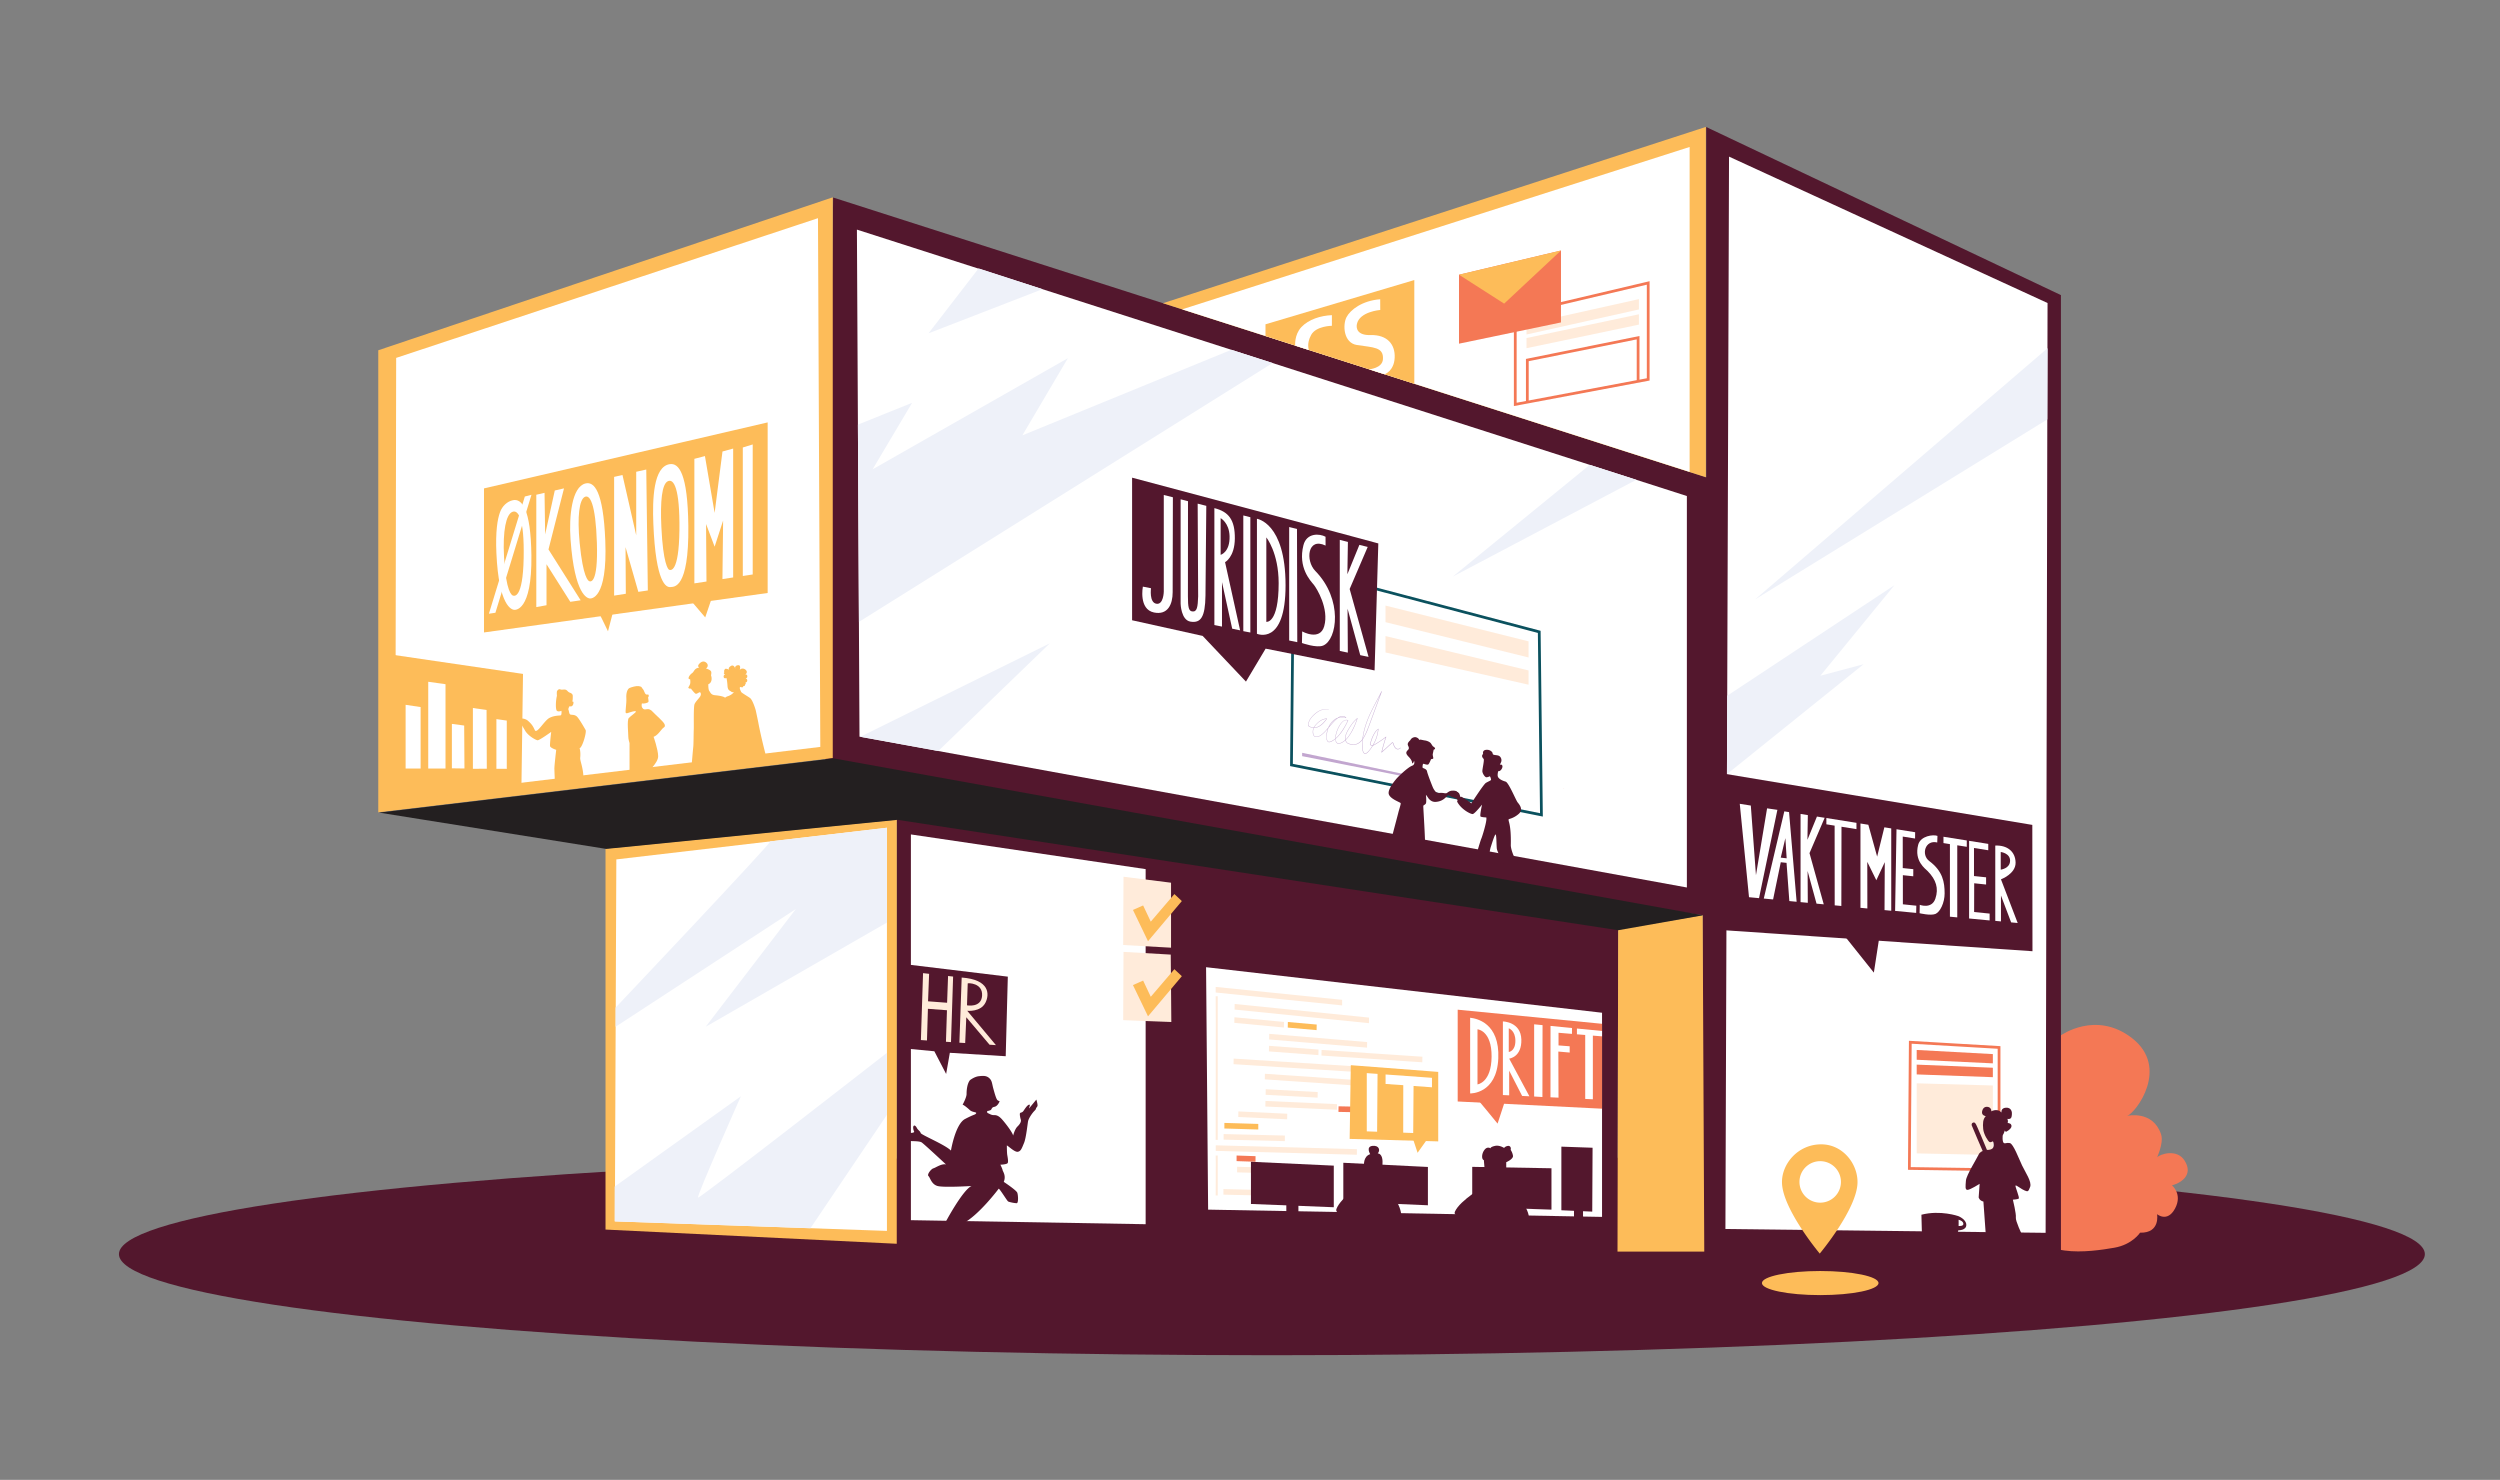 <svg xmlns="http://www.w3.org/2000/svg" viewBox="0 0 4528.34 2680.51"><rect x="0" y="0" width="4528.34" height="2680.51" fill="#808080" stroke="none"/><defs><style>.cls-1{fill:#53172d;}.cls-2{fill:#f47855;}.cls-3{fill:#fdbc59;}.cls-4{fill:#231f20;}.cls-5{fill:#fff;}.cls-6,.cls-7{fill:none;stroke-miterlimit:10;stroke-width:5px;}.cls-6{stroke:#0b515e;}.cls-7{stroke:#f47855;}.cls-8{fill:#ffebda;}.cls-9{fill:#c2a6cf;}.cls-10{fill:#eef1f9;}</style></defs><g id="Layer_2" data-name="Layer 2"><ellipse class="cls-1" cx="2303.83" cy="2271.67" rx="2088.4" ry="183.1"/><path class="cls-2" d="M3732.39,1875.79s63.75-46.38,129.46,4.65c68.6,53.27,7.09,135.16-8.76,140.75,0,0,46.11-10.78,61.19,33,6.11,17.7-9.92,46.26-6.19,41.6s34.86-16.09,49.09,6.67c16.61,26.55-8.08,40.87-23,44.59,0,0,19.57,15.85,5.59,41.95s-32.62,10.25-32.62,10.25,6.52,34.49-30.76,33.56c0,0-13.85,21.54-46.7,27.25-43.29,7.51-146.24,22.93-151.84-50.7l5.6-319.56Z"/><polygon class="cls-1" points="3733.04 2267.42 3084.73 2267.42 3084.08 1657.75 1494.41 1438.35 1509.08 357.75 3090.58 864.57 3090.58 230.09 3733.04 534.54 3733.04 2267.42"/><polygon class="cls-1" points="2931.07 1681.93 2929.85 2267.07 1624.32 2252.88 1624.32 1462.62 2931.07 1681.93"/><polygon class="cls-3" points="1508.4 357.39 685.19 634.45 685.19 1471.41 1508.4 1373.14 1508.4 357.39"/><polygon class="cls-3" points="3089.93 229.87 2106.52 549.2 3089.93 864.47 3089.93 229.87"/><polygon class="cls-3" points="1624.32 1484.51 1096.8 1537.2 1096.8 2227.16 1624.32 2252.88 1624.32 1484.51"/><polygon class="cls-3" points="3084.08 1657.75 2931.07 1683.37 2929.85 2267.07 3087 2267.07 3084.08 1657.75"/><polygon class="cls-4" points="686.45 1471.88 1098.06 1537.67 1625.58 1484.98 2931.11 1684.96 3084.69 1657.87 1509.66 1373.61 686.45 1471.88"/><polygon class="cls-5" points="1552.16 415.91 1556.83 1334.33 3055.49 1607.55 3055.49 898.48 1552.16 415.91"/><polygon class="cls-5" points="1481.64 395.19 1485.84 1352.9 716.17 1445.18 717.59 648.25 1481.64 395.19"/><polygon class="cls-5" points="1649.94 1511.44 1649.94 2210.15 2075.15 2217.46 2075.15 1574.27 1649.94 1511.44"/><polygon class="cls-5" points="3131.84 283.69 3125.32 2226.14 3705.31 2233.06 3708.8 548.87 3131.84 283.69"/><polygon class="cls-5" points="1606.55 1499.32 1606.55 2229.58 1113.72 2212.36 1116.39 1556.66 1606.55 1499.32"/><polygon class="cls-5" points="2901.83 1834.4 2901.83 2204.21 2188.31 2191.05 2184.6 1751.92 2901.83 1834.4"/><polygon class="cls-5" points="3060.48 854.81 3060.48 266.2 2141.24 560.34 3060.48 854.81"/><polygon class="cls-6" points="2788.07 1144.52 2342.77 1027.23 2339.28 1385.61 2792.05 1476.03 2788.07 1144.52"/><path class="cls-2" d="M936.6,1066.84l1.82-.21C937.66,1066.72,937.06,1066.8,936.6,1066.84Z"/><polygon class="cls-1" points="1825.5 1769.04 1821.68 1913.18 1720.48 1906.98 1713.77 1945.31 1692.42 1904.19 1643.51 1899.53 1648.47 1747.6 1825.5 1769.04"/><polygon class="cls-7" points="2744.65 569.24 2985.45 512.5 2985.45 687.23 2744.65 732.52 2744.65 569.24"/><path class="cls-3" d="M1017,1287.54s-5.42,2.27-8.21,0-2.28-18.18,0-27.27c0,0-.7-7.16.35-8.73s3-4,5.94-2.8,5.94-.35,9.26.52,3.84,4,7.86,5.42,5.25,3.5,5.25,5.77.17,8.56-1,10.31a2.15,2.15,0,0,1,1.92.35c1.22.7,0,10.66-6.64,8,0,0-3.15,4.37-1.92,7s.7,7.86,4.19,8.39,6.82,0,10.66,3.14,14,21,16.08,24.65-5.85,32.15-11.1,33c.23-.53,2.45,6.55,1.31,17.21-.48,4.52,3.15,12.15,5.07,26s-.17,22.9-.17,22.9l-9.61,1.22s-20.45-9.26-21.85-3.15-8,10.49-8,10.49l-10.83-1s-1.23-30.41-1.4-36,3.32-34.78,3.32-34.78-10.66-3.29-11.19-6.88,2.1-25.62,2.1-25.62-21.67,15.72-24.82,15.2-17-7.86-22.54-17.65-11.71-18.18-10.84-20.27,10.31-2.71,16.43,2.88,8.39,8.48,12.06,16.52,17.13-17.13,26.56-22,18.35-3.85,20.45-4.72S1017,1287.54,1017,1287.54Z"/><path class="cls-2" d="M1180.71,1309.46s-3.85-2.92-2.92-.59,1,8.39,2.92,7.58,4.66-2.81,3.61-4.2A13.86,13.86,0,0,0,1180.71,1309.46Z"/><path class="cls-3" d="M1162.65,1246.27s2.44,1,4.89,7.73,6.18,2.91,7.11,4.42.35,3.85-.47,4.2,1.17,7.11.35,8.74-7.81,3.73-11.88,2.79c0,0-.94,4.31,0,6.41s2.68,5.36,7.69,4.2,8.73.7,12.58,5.12,19.57,17.47,21,22.37-1.28,4.66-4.19,7.69-8.74,12.24-15.85,14.68c0,0,8,22.49,8.27,35s-20.39,30.52-21.9,30.52-29.94-4.89-29.94-4.89V1346s-2.45-7.92-2.22-11.42-2.68-30.06.82-33.9,13.28-10.25,12.93-11.77-4.66-.58-10.25,1.17-6.41,2.56-8,1.28,1.63-17.25.93-26.8,2.22-16.74,5.71-18.33,12.47-4.16,16.43-3.46S1163,1244.25,1162.65,1246.27Z"/><path class="cls-3" d="M1373.59,1309c4.33,23.81,15.73,68.72,15.93,66.69l-47.21,6.16s-55.24,5.93-55.75,5.93-33.83-1.14-33.83-1.14,2.36-28,3-33.55.57-24.36.91-31.69-.68-41.78,1.52-46.31,6.69-8.76,9.66-12.95,1.39-7.88,0-8.21-5,2.79-7.16,2.79-9.27-9.61-9.27-9.61c-1.56.89-3.3-.17-4.36-.85s2.12-4.4,3-7.53,0-8.55,0-8.55-2.79.51-2.79-1.86,2.54-6.35,6.48-9.15,3.68-8.76,12.91-9.9c0,0-4.53-2.08,0-7s9.44-5.33,13.38-1.23a5.93,5.93,0,0,1-1.4,9.7s8.76,2.54,9.61,6-.85,6.09,0,7.83,2.54,11.64-5.25,14.86c0,0-.17,9.73,1.86,12.23s2.75,6.92,10.29,7.62c12.85,1.2,17.23,3.43,18.2,4.53a14,14,0,0,1,5-2.71c5.71-1.82,10.67-5.93,10.67-7.83a3.74,3.74,0,0,1-4.53-.55c-2.37-2-6.14-1.57-6.73-10.5a104.68,104.68,0,0,0-1.74-14s-3.94,1.22-4.83-.89-.33-5,2.29-5.21c0,0-4.28-2.41-1.14-4.66-1.57-1.22-.26-4.48,1.14-5.75s6.77,1.14,7.28,1.35c-.38-.42-2.58-3.22,3.22-6.77,4.19-2.58,6.6,1.44,7.53,3.89a3.59,3.59,0,0,0,.3,1.53c.25.5.17-.3-.3-1.53-.17-1.94.72-4.78,5.38-5.29,5.76-.68,3.34,7.92,3,9,1.69-3.43,7.7-4.24,11.51.12s-1.57,8-1.57,8c2.42-.55,3.81,0,3.81,3.3a3.38,3.38,0,0,1-3.13,3.51s3.51.85,3,4.19a3.27,3.27,0,0,1-3.3,3.13c1.74,2.12-.55,3.86-.55,3.86-.34,3.64-3.3,2.71-3.3,2.71-1.06,4.86-4.53.42-5.93,2.15s1.4,6.82,2.08,8.43,10.62,7.2,15.87,10.88,10.49,22.2,10.49,22.2S1372.77,1304.51,1373.59,1309Z"/><path class="cls-2" d="M1325.75,1211.65a3.59,3.59,0,0,1-.3-1.53C1325.92,1211.35,1326,1212.15,1325.75,1211.65Z"/><polygon class="cls-3" points="712.45 1186.19 947.34 1220.68 944.45 1427.83 712.45 1451.2 712.45 1186.19"/><path class="cls-2" d="M2833.21,1428.88c-1.27-.89-1.7-1.27-1-.93A3,3,0,0,1,2833.21,1428.88Z"/><path class="cls-1" d="M2732.88,1483.72c-1.74,4.36,4.54,6.38,3.69,47.21-.13,6.33,5.24,21.25,9.23,27.1,19.23,28.22-5.93,15.19-5.93,15.19s-9.78-.17-12.06-2.79-15.93-27-16.61-33.46-.5-22.63-1.89-25.25-7.78,18.86-8.77,21.67c-3,8.47-4.05,27.21-7.39,32.12s-23.72-1.34-23.72-1.34,12.23-42.29,13.63-44.92,10.33-31.49,9.27-37.42a8.67,8.67,0,0,1,0-1.14c-4.44-.22-9.74-.77-10.63-1.82-1.56-1.95,2.8-21.51,2.8-21.51s-13.25,16.77-16.93,17.15-21.34-8.6-28.32-22.74a3.76,3.76,0,0,0,.5-3.68c-.84-1.9-11.34-5.25-14-6.81s-3.88-6.53,6.28-8.65c.93-.17,9.38,1.46,11.13,4.84a25.18,25.18,0,0,1,2,6.6s.55-1.4,1.78-.85,15.54,8.89,18,12.07c0,0,22.18-34.46,26.37-37.09s9.11-4.36,9.44-5.58c.17-.6-.07-2.15-1.26-5.24l-.9-1.33s-3.42,1.87-6.22,1.87-7.15-7-7.32-10.84,3.64-19.22,2.45-22.39c0,0-5.8-4.87-1.05-9.06,0,0-2-6.31,4.82-7.37s12.28,3.35,12.45,6.65,5.42,2.28,10.16,3.68,7.49,8,4.53,13.08l-1.74,3.85a3.09,3.09,0,0,1,3.65,0c3.48,2.86-1.74,12.38-6.44,11.19,0,0-2.46,7.5-.17,11.18s7.87,6.26,13.46,7.87,18.67,33.87,21.84,37.72,10.67,12.78,2.25,20.45A43.13,43.13,0,0,1,2732.88,1483.72Z"/><path class="cls-2" d="M3664.43,2239.64c.05.21,0,.16-.25-.17C3664.35,2239.51,3664.43,2239.55,3664.43,2239.64Z"/><path class="cls-1" d="M3547.22,2202.81s-32.39-11.43-66.89-2.54c0,0,.93,57.78,3.52,62.9s52.87,3.73,52.87,3.73l10.5-38.44s14.43.47,14.43-9.78S3547.22,2202.81,3547.22,2202.81Zm.46,18c.21.25,0-11.43,0-11.43s7.92,1.65,8.64,7S3547.43,2220.54,3547.68,2220.76Z"/><path class="cls-1" d="M2728.29,2117.75v-12.58s12.94-5.59,12.24-11.53a26.25,26.25,0,0,0-4.2-10.84s1.43-4.54-1.91-6.64-10.32,2.1-9.62,3.15-7.69-5.71-16.78-3.73-8.74,4.77-7.69,5.12-5.24-5.59-11.18,1.75-5.6,17.83-1.4,18.88l1.4,16.42,23.45,11.89Z"/><path class="cls-1" d="M1756.92,1956.54s8-6.29,16.07-7.16,13.81-1.23,19,3.58,4.72,9.7,7.34,19.14,5.42,19.57,7.87,21a12.47,12.47,0,0,0,3.49,1.57s-3.14,8.91-9.43,10.14-4,4.89-7.69,6.29-5.07,1.22-5.07,1.22-1.75,3,1.4,4.2,5.76,3.49,10.66,3.32,8.73,1.92,12.93,6.11,19.92,23.77,21.67,30.94c0,0,2.8-11.54,7.86-16.43s7-9.26,6-12.41-2.45-10-1.4-11.71,3.67-.35,6.29-4.19,6.64-10.31,10-11.19-.17,5.42,0,6.82l13.28-16.08s2.63,8.56,2.1,11.18-2.27,2.8-2.8,5.25-2.44,3.14-6.11,7.86-7,10.49-8,14.16-3.5,30.58-7.52,40.19-5.59,14.86-11.18,15.91-16.25-9.62-19.92-11.54c0,0,0,12.93.69,17.13s2.28,11.88.88,14.68-13.28,3.15-13.28,3.15,3.49,7,4,9.78,6.71,10,2.13,21.32c0,0,22.68,15,24.43,19.58s2.27,18.7-.87,19-13.81-1.93-15.73-3.15-15.21-23.07-17-23.07c0,0-36.88,49.46-66.07,63.62L1712,2215s31.28-59.07,47.71-66.76c0,0-50.33,3.14-61.52,0s-13.28-15.21-16.42-18,4.89-12.94,8.91-14,15.2-9.09,22.89-7c0,0-39.49-36.88-44.21-40s-23.94-1.92-29.89-2.79-11-10.14-11.36-11.71-1.57-11.19,1.93-14,5.76,2.79,7.51,5.24,6.64,5.42,10.49,5.94,8.74-.52,7.69-2.44-2.62-7.87-.88-10,4.2.35,6.12,4,5.94,5.42,6.64,8.74,44,21,54.88,31.81c0,0,7.86-47.89,25.51-57.15s17.65-7.16,19.93-10-6.47-1.75-11.19-6.12-11-9.43-13.11-9.78c0,0,7.17-12.94,7.17-19.4S1751.67,1963.18,1756.92,1956.54Z"/><polygon class="cls-1" points="2884.09 2194.66 2828.17 2192.19 2828.17 2076.96 2884.69 2078.94 2884.09 2194.66"/><polygon class="cls-1" points="2810.23 2191.05 2666.69 2186.26 2666.69 2113.56 2810.23 2116.12 2810.23 2191.05"/><polygon class="cls-8" points="2509.63 1096.91 2768.76 1161.69 2768.76 1190.93 2509.63 1126.97 2509.63 1096.91"/><polygon class="cls-9" points="2358.61 1363.59 2562.54 1406.22 2563.22 1410.32 2358.61 1369.65 2358.61 1363.59"/><rect class="cls-1" x="2491.55" y="2131.94" width="21.9" height="85.52"/><rect class="cls-1" x="2329.96" y="2136.21" width="21.9" height="85.52"/><rect class="cls-1" x="2851.02" y="2142.13" width="16.36" height="85.52"/><path class="cls-1" d="M2469.88,2141.74s-41.2,26.92-49.16,48.11,114.24,18.86,116.89,10.93S2519.46,2135.82,2469.88,2141.74Z"/><path class="cls-1" d="M2691.49,2146.81s-47.14,26.92-56.24,48.11,130.69,18.86,133.72,10.94S2748.2,2140.89,2691.49,2146.81Z"/><path class="cls-8" d="M2202,1804.56c.47,1.53,0,260.07,0,260.07h3.73V1804.56Z"/><path class="cls-8" d="M2202,2093.05c.47.42,0,72.38,0,72.38h3.73v-72.38Z"/><polygon class="cls-8" points="2431.03 1821.13 2202 1797.77 2202 1787.64 2431.03 1811.01 2431.03 1821.13"/><polygon class="cls-8" points="2479.6 1853.32 2236.21 1828.67 2236.4 1818.55 2479.78 1843.2 2479.6 1853.32"/><polygon class="cls-8" points="2457.77 2091.66 2202.12 2084.66 2202.12 2074.54 2457.77 2081.53 2457.77 2091.66"/><polygon class="cls-8" points="2480.89 1943.29 2234.37 1927.59 2234.56 1917.47 2481.08 1933.17 2480.89 1943.29"/><polygon class="cls-8" points="2476.15 1897.65 2298.83 1882.79 2299.01 1872.67 2476.34 1887.53 2476.15 1897.65"/><polygon class="cls-8" points="2381.78 2167.84 2216.03 2163.93 2216.03 2153.81 2381.78 2157.71 2381.78 2167.84"/><polygon class="cls-8" points="2453.35 1966.17 2290.98 1955.09 2291.17 1944.97 2453.54 1956.06 2453.35 1966.17"/><polygon class="cls-8" points="2325.58 1861.18 2235.76 1852.74 2235.95 1842.62 2325.77 1851.06 2325.58 1861.18"/><polygon class="cls-8" points="2576.26 1924.17 2393.61 1911.95 2393.8 1901.83 2576.45 1914.05 2576.26 1924.17"/><polygon class="cls-8" points="2388.09 1911.2 2298.42 1904.47 2298.61 1894.35 2388.28 1901.08 2388.09 1911.2"/><polygon class="cls-8" points="2327.31 2066.99 2216.39 2064.28 2216.39 2054.16 2327.31 2056.86 2327.31 2066.99"/><polygon class="cls-8" points="2331.46 2027.45 2242.91 2023.28 2243.1 2013.16 2331.65 2017.33 2331.46 2027.45"/><polygon class="cls-8" points="2365.53 2128.24 2279.17 2124.04 2279.17 2113.92 2365.53 2118.12 2365.53 2128.24"/><polygon class="cls-8" points="2386.64 1988.21 2292.46 1983.07 2292.65 1972.95 2386.82 1978.09 2386.64 1988.21"/><polygon class="cls-8" points="2421.6 2010.11 2291.98 2004.31 2292.17 1994.19 2421.79 1999.99 2421.6 2010.11"/><polygon class="cls-8" points="2370.51 2126.95 2240.8 2123.56 2240.8 2113.44 2370.51 2116.83 2370.51 2126.95"/><polygon class="cls-3" points="2384.8 1865.92 2332.55 1861.31 2332.74 1851.19 2384.99 1855.8 2384.8 1865.92"/><polygon class="cls-8" points="2514.6 1969.48 2463.08 1966.37 2463.27 1956.25 2514.79 1959.36 2514.6 1969.48"/><polygon class="cls-2" points="2274.18 2104.33 2239.87 2103.17 2239.87 2093.05 2274.18 2094.21 2274.18 2104.33"/><rect class="cls-2" x="2426.91" y="2000.33" width="27.14" height="10.12" transform="matrix(1, 0.02, -0.02, 1, 37.67, -44.98)"/><polygon class="cls-3" points="2279.17 2045.91 2217.76 2044.1 2217.76 2033.97 2279.17 2035.79 2279.17 2045.91"/><polygon class="cls-1" points="2415.93 2186.72 2265.89 2180.79 2265.89 2104.36 2415.93 2111.36 2415.93 2186.72"/><path class="cls-1" d="M2470.69,2110.89s-1.75-16.13,11.19-20.32c0,0-8.39-13.63,4.19-15s14.33,8.74,9.44,13.63c0,0,5.24-.35,7.69,7.34s0,21.32,0,21.32l-32.59,2.1Z"/><polygon class="cls-1" points="2586.42 2183.16 2433.2 2176.55 2433.2 2106.18 2586.42 2113.75 2586.42 2183.16"/><path class="cls-9" d="M2406.8,1285.39c-12.85-3.77-25.26,5.8-32.67,15.43a22.9,22.9,0,0,0-4.1,8.57,20.5,20.5,0,0,0-.43,2.34,7.47,7.47,0,0,0-.14,2.86c.36.84,2.06,1.57,2.84,2a16.84,16.84,0,0,0,14.41.66c7.12-2.85,12.52-9,16.8-15.16a.37.37,0,0,0-.31-.55c-7.72,0-14.42,5-19.41,10.51-2.66,2.91-4.89,5.86-5.58,9.84-.58,3.39-.64,8,1.49,10.94,1.7,2.34,4.9,2.46,7.48,1.81,3.38-.84,6.32-3,8.9-5.26,7.08-6.16,12.49-14,18.86-20.82,5.35-5.76,15.18-15.6,23-8.19l.32-.55c-6.65-.9-13.42-1.21-19.42,2.31-7.75,4.55-12.88,13.51-15,22a37.84,37.84,0,0,0-1.07,13.89c.39,3,1.65,6.88,5.38,6.35,2.95-.42,5.94-2.34,8.33-4a49.09,49.09,0,0,0,8.17-7.41c7.35-8.17,12.8-17.94,17.34-27.9a.35.35,0,0,0-.12-.47c-6.08-2.69-11.55,3.23-14.62,7.77a54.54,54.54,0,0,0-6.41,13.43c-1.52,4.66-2.59,9.79-1.92,14.7.38,2.8,1.62,6,4.76,6.53,2.29.37,4.86-.61,6.88-1.6,6-3,10.63-8.5,14.33-14,6.27-9.22,10.66-19.69,14.11-30.25.12-.36-.33-.54-.58-.34a59.76,59.76,0,0,0-10.93,12c-1.87,2.62-3.59,5.35-5.19,8.14a61.34,61.34,0,0,0-4.13,8.12c-1.79,4.55-2.61,10.65.18,15,2,3,5.75,4,9.11,4.64a18.94,18.94,0,0,0,11.49-1.18c5-2.28,8.66-6.72,11.46-11.3a105.84,105.84,0,0,0,7.82-16.66c2.65-6.75,5.09-13.57,7.59-20.37q8.63-23.37,17.23-46.75c.14-.39-.49-.65-.68-.28-6.2,11.92-12.56,23.77-18.5,35.83a174.86,174.86,0,0,0-12.43,32,133.43,133.43,0,0,0-3.62,18.79c-.71,6-1.12,12.32-.21,18.37.5,3.3,2.09,9.67,6.75,7.88,2.29-.89,4.11-3,5.65-4.81s3-3.87,4.41-5.88a69.53,69.53,0,0,0,12.44-33.94.36.36,0,0,0-.55-.31,24,24,0,0,0-6.47,7.14,60.73,60.73,0,0,0-5.71,11.92c-.91,2.48-1.69,5-2.39,7.53-.31,1.18-.56,1.49.22,2.44a4.53,4.53,0,0,0,2,1.45,6.3,6.3,0,0,0,4.64-.69,65.06,65.06,0,0,0,6.34-3.74c5.44-3.42,10.7-7.09,15.82-11l-.57-.44q-4.62,13.74-8,27.83a.44.44,0,0,0,.73.42l11.76-10.7q2.74-2.52,5.52-5a6.91,6.91,0,0,1,1.42-1.29c1.23-.54,1.32.33,1.62,1.16.39,1.07.7,2.15,1.14,3.19,1.11,2.65,2.84,5.62,5.68,6.69,2.68,1,5.17-.32,7.1-2.14.33-.31-.16-.81-.49-.49-2.41,2.26-5.53,3-8.14.61a13.3,13.3,0,0,1-3.13-4.66c-.5-1.12-.83-2.29-1.25-3.45a4.63,4.63,0,0,0-1-1.86c-1.26-1.14-2.77.83-3.61,1.6l-5.69,5.19-11.56,10.54.73.43c2.26-9.38,4.85-18.7,7.93-27.85.11-.31-.3-.65-.57-.45q-6,4.53-12.27,8.66-3,2-6.14,3.87a21.58,21.58,0,0,1-5.36,2.75,3.89,3.89,0,0,1-2.65-.1,3.66,3.66,0,0,1-1.17-.86c-.7-.74-.43-1.26-.18-2.15q.93-3.37,2.1-6.69a65.56,65.56,0,0,1,5.18-11.34c1.77-3,3.9-6,6.8-7.92l-.55-.32a67.32,67.32,0,0,1-10.31,30.43c-2.53,4-5.32,8.27-8.84,11.5-1.7,1.57-4.36,3.39-6.31,1.15-1.57-1.82-2.05-4.58-2.38-6.89a70.32,70.32,0,0,1,.24-17.81,129.61,129.61,0,0,1,3.45-18.21,170.73,170.73,0,0,1,11.75-30.77c6.11-12.57,12.83-24.86,19.28-37.26l-.68-.28q-7.24,19.62-14.48,39.26-3.6,9.75-7.2,19.51c-2.25,6.1-4.53,12.21-7.32,18.09-4.16,8.78-10.54,19-21.43,19.24a22.59,22.59,0,0,1-5.84-.74,16.59,16.59,0,0,1-5-1.83c-4.18-2.76-4.29-8.9-3.3-13.25a34.65,34.65,0,0,1,3.74-8.8c1.72-3.16,3.58-6.24,5.61-9.22a61,61,0,0,1,11.8-13.24l-.58-.34a131.13,131.13,0,0,1-11.25,25.76c-3.46,5.88-7.63,11.74-13.18,15.83-3.22,2.38-10.33,6.43-13.19,1.54-2.27-3.89-1.4-9.53-.48-13.68a54.57,54.57,0,0,1,5-13.42c2.72-5.22,9-15.12,16.27-11.88l-.12-.47a118.82,118.82,0,0,1-14.14,24.13c-4.17,5.34-9.16,10.45-15.31,13.48a12.36,12.36,0,0,1-4.13,1.46c-2.21.19-3.37-1.59-3.93-3.5-1.21-4.13-.76-8.94,0-13.11,1.54-8.7,6.06-17.71,13.24-23.09a21.15,21.15,0,0,1,10.58-4.13,44.73,44.73,0,0,1,10.4.49c.3,0,.59-.3.33-.55a9.66,9.66,0,0,0-7.94-2.83c-3.31.42-6.29,2.28-8.87,4.28-7,5.43-12.27,12.77-18,19.4a76.25,76.25,0,0,1-8.84,9c-2.67,2.2-5.85,4.34-9.4,4.64a6,6,0,0,1-4.54-1.13c-1.52-1.37-2-3.64-2.2-5.59a16.52,16.52,0,0,1,2.79-11.78c5-6.7,12.93-13.55,21.78-13.58l-.31-.54c-6,8.67-16.62,19.7-28.36,15.16a17.58,17.58,0,0,1-3.06-1.55c-.52-.34-1.17-.63-1.36-1.23a9,9,0,0,1,.3-3.33,22.4,22.4,0,0,1,3.48-8.52,45.83,45.83,0,0,1,7.11-7.88,42.58,42.58,0,0,1,7.85-5.82c5.47-3.08,11.69-4.49,17.84-2.75a.21.21,0,0,0,.11-.41Z"/><path class="cls-1" d="M2634.58,1432.24A8.5,8.5,0,0,1,2641,1436l1.73,2.58s-4.25,5.22-8.8,5.47c-4.29.24-8.84-4.51-10.67-3.67-3.76,1.74-7.69,11.07-22.75,12.11-7.73.53-12.32-5.25-13.71-7.45s-4-5.5-4-5.5,1.57,13.8-.25,16.17-3.94,2.54-4.44,3.93,5.49,82.22,2.61,91.66c-1.15,3.78-10.76.35-14.71.46-9.2.28-25.51.92-32.24,1.19a8.51,8.51,0,0,1-5.48-1.72l-9-6.77a8.58,8.58,0,0,1-3.17-9c3.79-14.64,16.08-60.56,16.63-63.12.87-4.06,5-16,4.32-17.58s-19.34-7.57-21.59-16.59c-2.11-8.32,10.87-24,12.77-26.19.16-.19.29-.35.43-.55,2-2.81,20.93-21.47,29.16-24.44,6.08-2.2,3.46-9,3.46-9-1.18,5.09-3.59,4.78-3.59,4.78s1.23-3.54-4.76-10.49c-1.65-1.91-6.65-6.17-5.5-9.81s4.36-4.11,4.44-7.28-2.38-4.64-1.95-7.85,4.21-5.89,4.85-7a9.39,9.39,0,0,1,5.89-4.72c2.33-.66,4.2-.64,7.08,1.09s2.67,3.8,2.67,3.8c1.23-1.86,5.75.11,10.83.75,2.54.29,7.94,2.06,10.31,4.89,1.15,1.39,3.2,5.27,4.32,5.94,2,1.18,4.67,3.2,3,4.7s-2,1.27-2,.93l-1.65,8.08c-.42,2.46,1.31,6.82.85,7.88s-3.22,1.52-4,1.35c0,0-3,8.17-5,9.57s-7.41-1-8.81-1.14-2,6.47-1.23,7.32,7,1.86,7.79,6.39,9.06,25.7,10.84,29.72a32.1,32.1,0,0,0,3.59,5.82,8.52,8.52,0,0,0,7.34,3.56c.84,0,1.8-.08,2.87-.11,5.5-.17,8.63,1.44,10.75.47s5-4.49,10.67-4.49C2632.38,1432.13,2633.57,1432.17,2634.58,1432.24Z"/><polygon class="cls-8" points="2509.63 1152.14 2509.63 1181.83 2768.76 1240.22 2768.76 1214.4 2509.63 1152.14"/><path class="cls-1" d="M2496.6,984.35l-6.78,230.05-197.36-39.46-35.62,59.68-78.44-82.78-127.8-28.34V865.23S2493.09,983,2496.6,984.35Z"/><polygon class="cls-5" points="734.7 1392.01 734.7 1276.65 761.88 1280.75 761.88 1392.01 734.7 1392.01"/><polygon class="cls-5" points="775.69 1392.01 775.69 1234.9 806.97 1239.33 806.97 1392.01 775.69 1392.01"/><polygon class="cls-5" points="818.5 1311.22 818.5 1391.68 841.29 1392.01 840.8 1314.19 818.5 1311.22"/><polygon class="cls-5" points="856.57 1392.51 856.57 1282.48 881.33 1285.96 881.77 1392.48 856.57 1392.51"/><polygon class="cls-5" points="899.14 1392.56 899.14 1302.54 917.94 1305.21 917.94 1392.62 899.14 1392.56"/><polygon class="cls-8" points="2968.63 541.79 2968.63 560.53 2765.02 605.88 2765.02 587.15 2968.63 541.79"/><polygon class="cls-8" points="2968.63 569.26 2968.63 588 2765.02 630.7 2765.02 612.29 2968.63 569.26"/><polyline class="cls-7" points="2766.5 728.18 2766.5 652.17 2967.15 611.68 2967.15 689.86"/><polygon class="cls-1" points="3120.29 1400.96 3681.21 1494.17 3681.49 1722.99 3118.72 1684.64 3120.29 1400.96"/><polygon class="cls-7" points="3620.96 1897.29 3460.18 1887.88 3458.5 2116.47 3620.96 2118.89 3620.96 1897.29"/><polygon class="cls-2" points="3471.78 1901.83 3471.78 1919.57 3609.73 1926.09 3609.73 1909.32 3471.78 1901.83"/><polygon class="cls-2" points="3471.78 1928.39 3471.78 1946.13 3609.73 1951.14 3609.73 1934.02 3471.78 1928.39"/><polygon class="cls-8" points="3471.78 1962.24 3471.78 2089.21 3609.73 2092 3609.73 1966.17 3471.78 1962.24"/><polygon class="cls-8" points="2121.14 1598.88 2035.06 1588.09 2034.46 1711.73 2121.14 1716.59 2121.14 1598.88"/><polygon class="cls-3" points="2052.17 1648.21 2070.58 1640.05 2084.44 1669.41 2127.19 1619.45 2140.72 1632.13 2079.43 1704.83 2052.17 1648.21"/><polygon class="cls-8" points="2120.62 1729.1 2035.06 1724.17 2034.46 1847.82 2121.66 1851.19 2120.62 1729.1"/><polygon class="cls-3" points="2052.17 1784.29 2070.58 1776.14 2084.44 1805.5 2127.19 1755.53 2140.72 1768.21 2079.43 1840.92 2052.17 1784.29"/><path class="cls-1" d="M3677.26,2149.93c-3.51,9.32-4.23,8.6-9.82,6.52s-14.9-10-16.55-9.1,8,22.4,5.63,23.79S3646,2173,3646,2173s6.31,25.86,5.38,32.38c-.89,5.88,10.87,31.07,12.78,34.08-4.36-1.1-65.95,14.85-65.95,14.85l-5.59-77.89c-7.49-1.77-8.59-7.62-8.59-7.62l1.77-24.46s-16.93,10.71-21.84,10.92-3.73-6.73-3-16.77,20.75-41.69,22.82-46.81,7.54-6.78,7.54-6.78-19.65-45.21-19.9-46.6-.21-4.2,2.58-4.92,2.8.26,4.45,1.87S3599,2082.8,3599,2082.8s5.58.72,9.77-2.33c3.35-2.42,3.14-10.2,1-13.21-1.82,1-4.49,2.24-6.1,1.35-2.54-1.39-10.5-13.75-11.43-23.53s-.68-17.95,4.66-23.33c0,0-7.92-1.14-6.73-8.17s5.46-9.52,10.67-8.59,7,6.43,5.67,8.09c.68-.34,8.42-4.45,15.11-.89l3.73,2.83s-1.65-8,8.17-8.63,11.17,8.38,10.71,11.64.21,10.24-8.17,8.63c0,0,1.86,3.73.46,7,0,.08.17.55,3.26,1.14,3.51.72,8.38,7.49-5.8,15.16,0,0-1.86.25-2.58-2.33,0,0-2.07,6.52-3.26,7.7s-1.4,13.76,1.65,15.16,4.4-1.19,10.71,0,16.3,28.19,22.14,40.51S3680.73,2140.58,3677.26,2149.93Z"/><polygon class="cls-1" points="3343.25 1697.92 3394.19 1761.73 3404.77 1693.03 3343.25 1697.92"/><path class="cls-3" d="M3298.78,2072.79c-42.25-.05-71.72,35.6-71,69.45,1,48,68.4,128.44,68.4,128.44s67.38-80.42,68.39-128.44C3365.29,2108.39,3338.13,2072.74,3298.78,2072.79ZM3297,2178.42a37.58,37.58,0,1,1,37.58-37.58A37.58,37.58,0,0,1,3297,2178.42Z"/><ellipse class="cls-3" cx="3297.02" cy="2324.05" rx="105.58" ry="21.82"/><polygon class="cls-2" points="2642.75 497.61 2827.47 453.74 2827.47 584.03 2642.75 622.51 2642.75 497.61"/><polygon class="cls-3" points="2827.47 453.74 2724.5 549.97 2642.75 497.61 2827.47 453.74"/><polygon class="cls-10" points="3708.8 630.7 3179.11 1085.68 3708.36 759.69 3708.8 630.7"/><polygon class="cls-8" points="1726.41 1768.89 1722.57 1887.61 1713.44 1887 1715.27 1829.89 1680.77 1827.27 1679.05 1884.64 1668.06 1883.88 1671.95 1762.68 1682.93 1763.93 1681.02 1813.7 1715.52 1816.33 1717.26 1767.85 1726.41 1768.89"/><path class="cls-8" d="M1752,1830.88s24.12,2.66,32.92-14.57c7.7-15.08,8-42-43-45.65l-4.13,118,10.48.64,2-46.72,42.12,49.74,11.58.77Zm.86-49.63c0-.81,27.79-1.31,26,22.57-1.62,22.14-27.31,17.17-27.31,17.17Z"/><polygon class="cls-3" points="2446.77 1929.41 2605.11 1941.57 2605.11 2067.45 2444.68 2062.93 2446.77 1929.41"/><polygon class="cls-3" points="2557.92 2058.39 2567.71 2088.1 2590.08 2056.64 2557.92 2058.39"/><polygon class="cls-5" points="2475.69 1943.78 2475.69 2049.27 2494.41 2049.94 2495.21 1945.18 2475.69 1943.78"/><path class="cls-5" d="M2593.79,1952.28v17.2l-33.35-2.45-.65,85.23-18.11-.64s.12-72.45.12-86l-32.06-2.21v-17.19Z"/><polygon class="cls-2" points="2901.83 1854.44 2640.37 1828.89 2640.37 1995.16 2901.83 2008.23 2901.83 1854.44"/><path class="cls-2" d="M2672.07,1986.79c2.33,1.4,40.55,48.47,40.55,48.47l15.84-48.47Z"/><path class="cls-5" d="M2662.91,1843.47v137.11s48.22,1.54,51-63.33S2673.9,1844.69,2662.91,1843.47Z"/><path class="cls-5" d="M2722.23,1850.15v133.33l11.39.53v-44.69l23.48,45.8,13.17.63-36.65-68.23s23-2.5,22.06-34.72S2722.23,1850.15,2722.23,1850.15Z"/><polygon class="cls-5" points="2778.84 1855.37 2778.84 1986.15 2793.84 1987.06 2794.08 1856.87 2778.84 1855.37"/><polygon class="cls-5" points="2808.52 1858.29 2808.42 1987.55 2822.99 1988.24 2822.69 1904.72 2843.22 1906.54 2843.22 1895.16 2823.02 1893.6 2823.02 1870.7 2847.34 1872.74 2847.44 1862.11 2808.52 1858.29"/><path class="cls-2" d="M2676.25,1864.4v99.8s25.21-2.93,25.52-50.37S2676.25,1864.4,2676.25,1864.4Z"/><path class="cls-2" d="M2732.88,1862.63v42.88s12-1.21,12-20.16S2732.88,1862.63,2732.88,1862.63Z"/><path class="cls-5" d="M2901.83,1867.46v9.72l-16.63-1.34v115.34l-13.85-.65V1874.69l-15-1.22V1863Z"/><polygon class="cls-10" points="3128.56 1260.22 3431.5 1059.96 3297.28 1223.96 3375.58 1203.12 3128.08 1402.26 3128.56 1260.22"/><polygon class="cls-10" points="1553.96 769.14 1555.84 1126.43 2305.06 657.59 2230.33 633.6 1851.84 788.56 1934.33 648.75 1580.6 850.08 1652.13 729.63 1553.96 769.14"/><polygon class="cls-3" points="1390.48 765.11 876.68 884.65 876.68 1145.57 1390.48 1074.09 1390.48 765.11"/><polygon class="cls-3" points="1252.95 1089.65 1277.41 1118.31 1290.69 1079.16 1252.95 1089.65"/><path class="cls-3" d="M1081,1102.23c1.4,2.1,20.27,41.25,20.27,41.25l12.58-48.24Z"/><path class="cls-5" d="M905.74,927.66c4-10.93,12.76-19.35,23.3-21.61,15.85-3.4,32.45,14.55,33.5,100.1,1.25,102.41-29.85,98.84-31.84,98.41-3.32-.71-27.17-5.43-31.55-102.39C897.38,962.87,901,940.53,905.74,927.66Z"/><path class="cls-3" d="M927.44,927.45c11.24-5.45,22.51,11.86,21.1,83.3-1.47,74.79-17.32,68.76-19.56,68-1.81-.66-12.54-6.28-16-69.46C910.36,960.44,916.88,932.64,927.44,927.45Z"/><path class="cls-5" d="M1060.44,875.71c15.64-3.93,32.28,13.14,35.93,103.4,4.38,108.05-26.55,105.26-28.53,104.87-3.33-.64-27.11-4.87-34.41-107.07C1030.47,935.5,1035.65,881.94,1060.44,875.71Z"/><path class="cls-3" d="M1058.62,900.42c9.58-5.92,20.3,11.1,22.55,83.13,2.35,75.39-11.83,69.92-13.83,69.18-1.62-.6-11.3-5.86-17.38-69.38C1045.26,934.29,1049.62,906,1058.62,900.42Z"/><path class="cls-5" d="M1213.32,840.71c16.13-2.29,32.45,16.32,33.49,112.26,1.25,114.85-26.65,109.51-31.83,110.37-8,1.32-27.18-6.1-31.56-114.84C1181.65,904.44,1183.32,845,1213.32,840.71Z"/><path class="cls-3" d="M1209.4,871.81c11-5.75,22.15,12.62,21.26,88.27-.93,79.19-16.51,72.76-18.71,71.89-1.78-.71-10.87-10.59-14-77.54C1195.73,906.83,1199.1,877.27,1209.4,871.81Z"/><polygon class="cls-5" points="971.43 896.13 971.43 1099.61 989.92 1096.28 989.92 1022.01 1033.01 1090.08 1051.76 1087.33 993.51 995.24 1021.59 884.62 1004.89 888.45 987.43 967.92 986.36 892.7 971.43 896.13"/><polygon class="cls-5" points="1112.39 863.8 1112.39 1078.85 1133.58 1075.49 1133.07 991.08 1156.24 1072.05 1173.44 1069.5 1170.62 850.46 1152.4 854.54 1152.4 969.64 1127.5 860.33 1112.39 863.8"/><polygon class="cls-5" points="1257.73 1056.68 1257.73 831.09 1276.88 826.1 1294.44 928.98 1308.65 817.81 1328 812.51 1328 1045.96 1308.58 1048.93 1309.81 942.85 1294.44 990.26 1278.91 949.14 1279.67 1053.34 1257.73 1056.68"/><polygon class="cls-5" points="1345.46 810.53 1345.46 1043.3 1363.42 1040.56 1363.42 805.04 1345.46 810.53"/><path class="cls-5" d="M2108,896.57v175s-.33,24.31-13.52,22-9.61-28.08-9.61-28.08l-14.77-2.91s-7.9,41,20.1,46.84c24.89,5.16,33.88-14.53,33.88-36.63,0-13.74.41-172.06.41-172.06Z"/><path class="cls-5" d="M2138.5,904.4v189s.63,29.73,17.78,32.57c18.62,3.07,26.7-8,27.25-47.21.45-33.06,1.48-162.51,1.48-162.51l-15.64-4,.89,168.09c-.73,19.07-1.85,28.28-10.68,27.17-6.42-.81-7.86-7.28-7.86-27.61,0-24.92.15-172.08.15-172.08Z"/><path class="cls-5" d="M2199.65,920.39v211.77l13.79,2.8v-80.53l18.48,84.32,14.34,3L2219,1018.3s17.42-9.14,17.72-42.84S2225.62,926.88,2199.65,920.39Z"/><path class="cls-1" d="M2211,938.53V1005s17-4.62,16.17-33.88C2226.47,946.85,2211,938.53,2211,938.53Z"/><polygon class="cls-5" points="2252.05 933.63 2252.05 1143.25 2264.81 1145.69 2264.81 936.86 2252.05 933.63"/><polygon class="cls-5" points="2335.14 954.66 2335.14 1160.18 2349.8 1163.2 2349.29 958.1 2335.14 954.66"/><path class="cls-5" d="M2276.73,939.68V1148s51.85,22.57,51.85-87.88C2328.58,945.79,2276,939.68,2276.73,939.68Z"/><path class="cls-1" d="M2293.75,973.46v152.91s22.32,4,22.32-70.13C2316.07,1001,2293.75,973.46,2293.75,973.46Z"/><path class="cls-5" d="M2401,972.22l.06,16c-32.76-15.82-36.78,27.38-18.69,45.86,50.6,51.7,39.84,124.64,14.3,135.26-11.84,4.92-38.4-4.63-38.4-4.63l.42-21s32.15,18,39.92-9.42c9-31.71-13.51-68.62-19.05-75.32s-28.95-30.84-18.6-71.4C2366.71,964.83,2390.2,966.29,2401,972.22Z"/><polygon class="cls-5" points="2426.79 977.88 2426.79 1179.08 2441.37 1182.11 2440.9 1102.61 2463.88 1186.74 2478.91 1189.85 2444.68 1066.84 2477.37 990.69 2462.3 986.94 2440.55 1040.16 2441.51 981.61 2426.79 977.88"/><polygon class="cls-5" points="3261.42 1474.32 3261.42 1634.06 3274.53 1635.3 3274.19 1577.69 3290.34 1636.81 3303.43 1638.05 3277.62 1545.31 3305.1 1481.29 3291.09 1479.05 3273.88 1521.16 3274.61 1476.42 3261.42 1474.32"/><polygon class="cls-5" points="3151.29 1455.95 3168.04 1625.14 3186.19 1626.86 3219.46 1466.89 3200.77 1464.19 3180.63 1585.25 3171.32 1459.14 3151.29 1455.95"/><polygon class="cls-5" points="3232 1469.63 3194.8 1627.58 3211.67 1629.18 3225.58 1561.81 3236.02 1562.93 3241.08 1632.13 3254.29 1633.41 3240.58 1471 3232 1469.63"/><path class="cls-1" d="M3236.25,1554.68l-10.71-1.2s8.37-35.21,8.37-35.3Z"/><polygon class="cls-5" points="3308.18 1493.11 3323.12 1495.51 3323.25 1639.88 3335.3 1641.03 3335.57 1497.5 3362.67 1501.85 3362.67 1490.43 3308.16 1481.73 3308.18 1493.11"/><polygon class="cls-5" points="3369.92 1644.37 3369.92 1491.63 3384.18 1493.91 3400.14 1551.62 3413.2 1498.54 3425.68 1500.53 3425.68 1649.67 3413.52 1648.51 3413.95 1561.64 3398.66 1594.43 3382.28 1561.12 3382.42 1645.56 3369.92 1644.37"/><polygon class="cls-5" points="3435.2 1502.05 3432.68 1649.95 3470.82 1653.58 3471.11 1640.52 3446.73 1638 3446.73 1585.25 3465.55 1587.25 3465.64 1574.36 3446.52 1572.35 3446.52 1515.29 3468.83 1518.86 3468.97 1507.44 3435.2 1502.05"/><polygon class="cls-5" points="3566.69 1523.03 3566.69 1663.7 3603.88 1667.23 3603.88 1654.81 3575.8 1651.99 3575.94 1599.89 3597.48 1602.18 3597.48 1589.11 3575.56 1586.81 3575.56 1535.97 3601.42 1540.11 3601.42 1528.57 3566.69 1523.03"/><polygon class="cls-5" points="3520.27 1515.62 3520.27 1527.11 3531.95 1528.98 3531.95 1660.42 3545.26 1661.7 3545.26 1531.11 3562.49 1533.87 3562.49 1522.36 3520.27 1515.62"/><path class="cls-5" d="M3614.11,1531.61V1668l10.3,1v-46.94l18.44,48.7,11.87,1.13-30.31-79.15s26.75-9.87,26.51-30.09S3635.7,1530.62,3614.11,1531.61Z"/><path class="cls-1" d="M3624,1543.24v32s16.69-2,16.93-16S3624,1543.24,3624,1543.24Z"/><polygon class="cls-3" points="2292.24 587.4 2561.79 507.24 2561.79 695.24 2292.24 608.71 2292.24 587.4"/><path class="cls-5" d="M2412.51,570.84v19.28s-28.58.17-37.55,16.48-4,27.58-4,27.58l-24.92-8s-2-19.66,11.24-33.74S2392.41,571.66,2412.51,570.84Z"/><path class="cls-5" d="M2500,542.05l.1,19.41s-37.38,2.84-42.27,25.45c-1.78,8.22,1.12,20.66,24.46,20,30.64-.82,45.16,17,43.93,41.24S2507.81,678,2507.81,678l-28.25-9s24.39-1.68,25.44-18.46c1.38-22.21-17.46-21-47.09-25.59-24.7-3.85-25.93-36.76-19-50.3S2467.57,544.51,2500,542.05Z"/><path class="cls-10" d="M1395.24,1524c1,4.08-280.2,301.13-280.2,301.13v34.68l326.45-213.21-163.23,213.21,328.29-188.76V1499.32Z"/><path class="cls-10" d="M1113.37,2149.32,1342,1985.69s-80.77,181.46-77.62,183.56S1606.55,1907,1606.55,1907l0,112.27L1467.93,2224.8l-354.56-12.54Z"/><polygon class="cls-10" points="1772.6 486.13 1681.85 603.74 1888.28 523.8 1772.6 486.13"/><polygon class="cls-10" points="1558.21 1334.58 1901.69 1165.2 1699.5 1360.34 1558.21 1334.58"/><polygon class="cls-10" points="2879.51 841.99 2631.45 1044.45 2963.88 869.07 2879.51 841.99"/><polygon class="cls-5" points="962.66 896.26 950.65 899.36 885.56 1111.65 897.36 1109.92 962.66 896.26"/><path class="cls-5" d="M3509.4,1514.1,3509,1526c-22.23-5.28-29.51,22.41-14.46,33.62,24.66,18.36,27.83,38.48,27.83,58.71,0,16.72-8.06,33.56-16.61,37.11s-28.72-1.29-28.72-1.29l.31-15.21s21.6,8.35,28.25-11.15c6.38-18.71,1.26-34.37-13.82-49.81-4.4-4.5-24.86-18.29-17.34-47.65C3478.64,1513.85,3502,1511.16,3509.4,1514.1Z"/></g></svg>